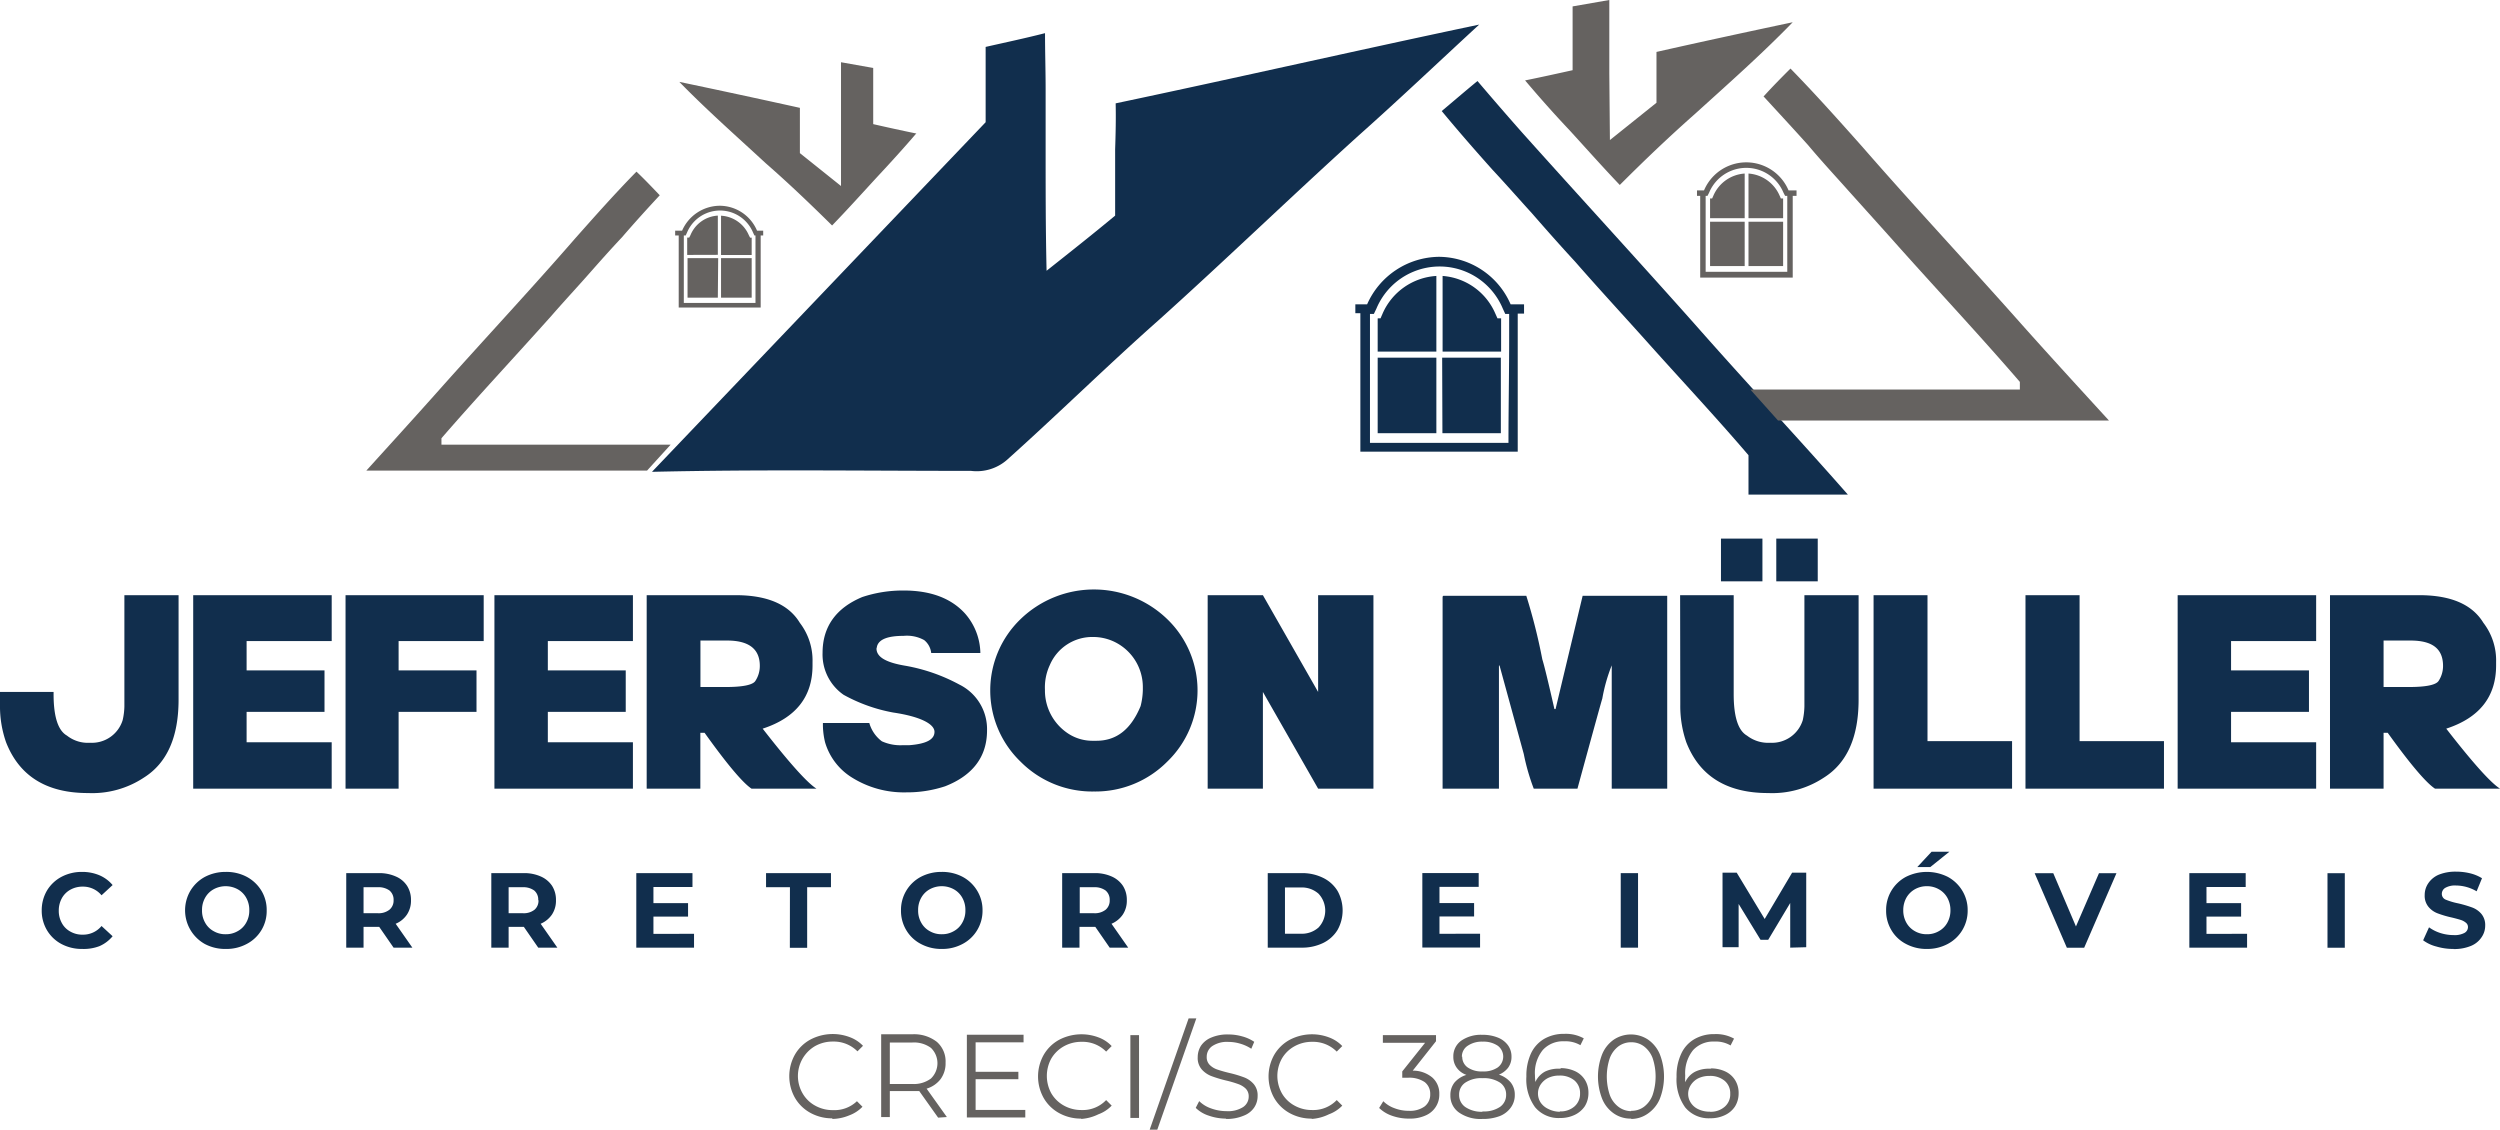 <svg xmlns="http://www.w3.org/2000/svg" viewBox="0 0 288.82 130.55"><g id="Camada_2" data-name="Camada 2"><g id="Camada_1-2" data-name="Camada 1"><path d="M275.85,84.66h-.48v6.45h-6.19V68.76h10.31c3.66,0,6.12,1.07,7.41,3.19a7.13,7.13,0,0,1,1.47,4.54v.38q0,5.43-5.76,7.31,4.59,5.91,6.21,6.93h-7.51c-1-.65-2.85-2.81-5.46-6.45M275.37,74v5.37h2.91c2,0,3.15-.24,3.45-.71a3.13,3.13,0,0,0,.51-1.73c0-2-1.25-2.93-3.77-2.93Zm-7.79-5.24v5.3h-9.83v3.39h9v4.79h-9v3.51h9.83v5.36h-16V68.76Zm-27.33,0V85.62H250v5.49h-16V68.76Zm-17.57,0V85.62h9.77v5.49h-16V68.76ZM210,62.22v4.94h-4.79V62.22Zm-6.39,0v4.94h-4.79V62.22Zm-9.51,6.54h6.19V80.19q0,3.91,1.53,4.79a4,4,0,0,0,2.69.83,3.72,3.72,0,0,0,3.76-2.61,8.31,8.31,0,0,0,.19-1.6V68.76h6.26V80.83q0,6.48-4,9a10.82,10.82,0,0,1-6.45,1.79q-7.18,0-9.46-5.88a12.83,12.83,0,0,1-.69-4.34Zm-27.35.07h9.58a66.13,66.13,0,0,1,1.85,7.34q.32,1,1.4,5.75h.13l3.13-13.09h9.77V91.11H186.2V76.87a19.46,19.46,0,0,0-1.09,3.84q-.12.33-2.87,10.4h-5.05a24.71,24.71,0,0,1-1.15-4l-2.8-10.22h-.07V91.11h-6.51V69C166.67,68.87,166.71,68.83,166.79,68.83ZM145.9,79.94V91.11h-6.38V68.76h6.38l6.38,11.18V68.76h6.39V91.11h-6.39Zm-19.52,11.5A11.66,11.66,0,0,1,117.91,88a11.43,11.43,0,0,1,0-16.48,12.19,12.19,0,0,1,16.93,0,11.43,11.43,0,0,1,0,16.48A11.67,11.67,0,0,1,126.38,91.44Zm-5.66-11.76v.07a5.94,5.94,0,0,0,2.69,5,5.1,5.1,0,0,0,2.74.83h.51c2.33,0,4-1.32,5.11-4a8.17,8.17,0,0,0,.26-1.86v-.32a5.8,5.8,0,0,0-3.26-5.24,5.67,5.67,0,0,0-2.49-.57,5.33,5.33,0,0,0-5,3.25A6.1,6.1,0,0,0,120.72,79.68ZM104.39,68.22q4.67,0,7.09,2.65a7.1,7.1,0,0,1,1.78,4.57h-5.68a2.22,2.22,0,0,0-.81-1.49,4.11,4.11,0,0,0-2.38-.49c-1.83,0-2.85.4-3.07,1.21a1.75,1.75,0,0,1-.06.25c0,1,1.13,1.63,3.38,2a20.59,20.59,0,0,1,6.2,2.17,5.74,5.74,0,0,1,3.19,5.3c0,3-1.62,5.19-4.85,6.45a14,14,0,0,1-4.47.7,11.3,11.3,0,0,1-6.39-1.78,7.16,7.16,0,0,1-3-4,8.67,8.67,0,0,1-.25-2.23h5.36a4,4,0,0,0,1.45,2.11,5.2,5.2,0,0,0,2.42.45h.76c1.94-.15,2.9-.65,2.9-1.54s-1.58-1.76-4.75-2.23a18.78,18.78,0,0,1-5.75-2.05,5.67,5.67,0,0,1-2.43-4.85c0-3,1.54-5.18,4.6-6.45A14.88,14.88,0,0,1,104.39,68.22Zm-23,16.44h-.48v6.45h-6.2V68.76H85c3.65,0,6.12,1.07,7.4,3.19a7.13,7.13,0,0,1,1.47,4.54v.38q0,5.43-5.76,7.31,4.6,5.91,6.21,6.93h-7.5C85.83,90.46,84,88.3,81.4,84.66ZM80.92,74v5.37h2.9c2,0,3.16-.24,3.45-.71a3.13,3.13,0,0,0,.51-1.73Q87.78,74,84,74Zm-7.8-5.24v5.3H63.29v3.39h9v4.79h-9v3.51h9.83v5.36h-16V68.76Zm-17.24,0v5.3H46.05v3.39h9v4.79h-9v8.87H39.92V68.76Zm-17.56,0v5.3H28.49v3.39h9v4.79h-9v3.51h9.83v5.36h-16V68.76ZM0,79.94H6.19v.25q0,3.91,1.54,4.79a3.91,3.91,0,0,0,2.68.83,3.72,3.72,0,0,0,3.76-2.61,7.69,7.69,0,0,0,.2-1.6V68.76h6.26V80.83q0,6.48-4,9a10.82,10.82,0,0,1-6.45,1.79Q3,91.63.7,85.75A12.59,12.59,0,0,1,0,81.41Z" style="fill:#112e4d"/><path d="M105.79,15.41c-1.66-.34-3.29-.7-4.91-1.07V7.85l-3.72-.66,0,7.48,0,6.82-4.75-3.8V12.46q-7-1.55-13.93-3c3.17,3.25,6.6,6.27,9.95,9.37,2.66,2.32,5.2,4.75,7.7,7.22,1.78-1.84,3.47-3.72,5.2-5.6,1.55-1.66,3.06-3.32,4.54-5.05M76.22,22.56c-.88-.92-1.76-1.85-2.69-2.73-2.43,2.47-4.75,5.09-7.07,7.7-5.09,5.86-10.4,11.54-15.56,17.33-2.84,3.2-5.71,6.34-8.58,9.51h8.77v0H74.75l2.73-3H51v-.74c4.15-4.79,8.47-9.4,12.71-14.15,1.54-1.77,3.13-3.47,4.68-5.24,1.14-1.29,2.29-2.58,3.47-3.83C73.31,25.73,74.75,24.14,76.22,22.56Zm11.65,4.09h-.41a4.7,4.7,0,0,0-4.31-2.88,4.78,4.78,0,0,0-4.35,2.88H78v.55h.41c0,.52,0,1,0,1.55,0,2.25,0,4.53,0,6.78h9.47V27.2h.29v-.55Zm-.59.55V35H79V27.2h.22l.15-.33a4.13,4.13,0,0,1,7.63,0l.15.33Zm-.44.26v2H83.3V24.92a3.71,3.71,0,0,1,3.21,2.25l.15.29Zm0,2.36v4.57H83.3V29.82Zm-3.91,4.57h-3.5c0-1.51,0-3,0-4.57h3.54Zm-3.54-4.94v-2h.23l.15-.29a3.64,3.64,0,0,1,3.16-2.25v4.53ZM55.22,50.16h6.26v0H55.22Z" style="fill:#656260;fill-rule:evenodd"/><path d="M157.16,35.16h.78a9.18,9.18,0,0,1,8.29-5.49,9.08,9.08,0,0,1,8.29,5.49h.82v0h.73v1.07h-.73c0,1,0,1.95,0,2.95,0,4.35,0,8.7,0,13H157.16v-16h-.58V35.16Zm1.11,1.11V51.16h16c0-4,.08-8,.08-11.94,0-1,0-2,0-2.95h-.45l-.29-.63a7.91,7.91,0,0,0-14.59,0l-.3.63Zm.89.51v3.84h6.78V31.88a7.26,7.26,0,0,0-6.2,4.32l-.25.58Zm0,4.54v8.73h6.78V41.32Zm7.48,8.73h6.75c0-2.91,0-5.82,0-8.73h-6.78Zm6.78-9.43V39.4c0-.88,0-1.73,0-2.62H173l-.26-.58a7.21,7.21,0,0,0-6.08-4.32v8.74ZM128.89,11.94c14-2.95,28-6.15,42-9.1-4.64,4.27-9.21,8.62-13.9,12.79-7.74,7-15.29,14.3-23.07,21.3-6,5.31-11.68,10.91-17.61,16.22a5.32,5.32,0,0,1-4.13,1.25c-12.27,0-24.55-.18-36.86.11l38.55-40.39c0-2.92,0-5.79,0-8.7,2.28-.52,4.57-1,6.86-1.59,0,2.18.07,4.32.07,6.45v7c0,4.65,0,9.29.11,14,2.65-2.1,5.31-4.2,7.92-6.37,0-2.55,0-5.09,0-7.67C128.89,15.48,128.93,13.71,128.89,11.94Zm37.67.89c1.37-1.15,2.73-2.32,4.13-3.47,1.7,2,3.43,4,5.2,6,6.67,7.45,13.45,14.82,20.09,22.3,5.76,6.54,11.73,12.91,17.5,19.48H202c0-1.54,0-3,0-4.55-3.88-4.54-7.93-8.85-11.87-13.27-2.69-3-5.46-6-8.14-9.07-1.7-1.84-3.36-3.72-5-5.6-1.51-1.66-3-3.36-4.53-5C170.47,17.43,168.48,15.15,166.56,12.83Z" style="fill:#112e4d;fill-rule:evenodd"/><path d="M203.72,11.17c1-1.11,2.06-2.18,3.13-3.25,2.88,2.95,5.6,6,8.33,9.07,6,6.89,12.24,13.56,18.32,20.42,3.35,3.76,6.74,7.45,10.14,11.17H233.32v0H205.41L202.21,45h31.14v-.88c-4.86-5.64-10-11.1-14.93-16.66-1.84-2.06-3.68-4.09-5.53-6.16-1.36-1.51-2.72-3-4-4.53-1.69-1.88-3.43-3.76-5.12-5.6M196.42,22h.44a5.3,5.3,0,0,1,9.77,0h.92v.63h-.44c0,.59,0,1.18,0,1.73,0,2.58,0,5.13,0,7.71H196.42V22.63h-.37V22Zm.63.63V31.4h9.43V22.63h-.25l-.19-.37a4.65,4.65,0,0,0-8.59,0l-.19.37Zm.51.3v2.28h4V20.05a4.23,4.23,0,0,0-3.61,2.54l-.15.34Zm0,2.69v5.12h4V25.62ZM202,30.74h4V25.62h-4Zm4-5.53V22.93h-.26l-.15-.34A4.24,4.24,0,0,0,202,20.05v5.16ZM176.19,9.29c1.83-.37,3.68-.78,5.49-1.18V.74L185.92,0V8.48l.07,7.7,5.38-4.31V6c5.23-1.18,10.5-2.32,15.74-3.43-3.58,3.69-7.45,7.11-11.28,10.58-3,2.65-5.86,5.38-8.7,8.22-2-2.1-3.9-4.24-5.82-6.34C179.54,13.16,177.84,11.24,176.19,9.29Z" style="fill:#656260;fill-rule:evenodd"/><path d="M283.47,109.63a6.85,6.85,0,0,1-2-.28,4.36,4.36,0,0,1-1.53-.72l.68-1.5a4.59,4.59,0,0,0,1.31.66,5.09,5.09,0,0,0,1.53.24,2.41,2.41,0,0,0,1.25-.25.77.77,0,0,0,.41-.67.63.63,0,0,0-.24-.51,1.74,1.74,0,0,0-.62-.33c-.25-.08-.59-.17-1-.27a11.65,11.65,0,0,1-1.61-.47,2.52,2.52,0,0,1-1.08-.75,2,2,0,0,1-.45-1.37,2.39,2.39,0,0,1,.41-1.36,2.74,2.74,0,0,1,1.22-1,5.15,5.15,0,0,1,2-.35,6.69,6.69,0,0,1,1.61.19,4.77,4.77,0,0,1,1.38.57l-.62,1.51a4.78,4.78,0,0,0-2.38-.67,2.26,2.26,0,0,0-1.24.27.81.81,0,0,0-.4.71.71.71,0,0,0,.46.66,7.72,7.72,0,0,0,1.41.42,13.81,13.81,0,0,1,1.61.47,2.59,2.59,0,0,1,1.08.74,2,2,0,0,1,.45,1.36,2.34,2.34,0,0,1-.42,1.35,2.7,2.7,0,0,1-1.23,1,5,5,0,0,1-2,.36m-14.57-8.76h2v8.61h-2Zm-9.29,7v1.6h-6.67v-8.61h6.51v1.6h-4.53v1.87h4v1.55h-4v2Zm-15.09-7-3.73,8.61h-2l-3.72-8.61h2.15l2.62,6.15,2.66-6.15ZM223.15,98.4h2.06L223,100.17h-1.5Zm-.54,9.53a2.64,2.64,0,0,0,1.37-.35,2.47,2.47,0,0,0,1-1,2.87,2.87,0,0,0,.35-1.42,2.94,2.94,0,0,0-.35-1.43,2.54,2.54,0,0,0-1-1,2.74,2.74,0,0,0-1.37-.35,2.77,2.77,0,0,0-1.38.35,2.61,2.61,0,0,0-1,1,2.94,2.94,0,0,0-.35,1.43,2.87,2.87,0,0,0,.35,1.42,2.54,2.54,0,0,0,1,1A2.67,2.67,0,0,0,222.61,107.93Zm0,1.7a5,5,0,0,1-2.42-.58,4.16,4.16,0,0,1-1.68-1.59,4.33,4.33,0,0,1-.61-2.28,4.32,4.32,0,0,1,2.29-3.88,5.4,5.4,0,0,1,4.83,0,4.38,4.38,0,0,1,1.68,1.6,4.28,4.28,0,0,1,.62,2.28,4.33,4.33,0,0,1-.62,2.28,4.28,4.28,0,0,1-1.68,1.59A5,5,0,0,1,222.61,109.63Zm-15.79-.15v-5.16l-2.54,4.25h-.89l-2.53-4.14v5H199v-8.61h1.64l3.23,5.35,3.17-5.35h1.63l0,8.61Zm-19.58-8.61h2v8.61h-2Zm-16.25,7v1.6h-6.67v-8.61h6.51v1.6H166.3v1.87h4v1.55h-4v2Zm-20.72,0a2.89,2.89,0,0,0,2.06-.72,2.85,2.85,0,0,0,0-3.9,2.89,2.89,0,0,0-2.06-.72h-1.82v5.34Zm-3.81-7h3.91a5.41,5.41,0,0,1,2.47.54,4,4,0,0,1,1.68,1.51,4.62,4.62,0,0,1,0,4.52,4,4,0,0,1-1.68,1.51,5.54,5.54,0,0,1-2.47.53h-3.91ZM128.2,104a1.38,1.38,0,0,0-.47-1.12,2.15,2.15,0,0,0-1.37-.38h-1.62v3h1.62a2,2,0,0,0,1.37-.4A1.36,1.36,0,0,0,128.2,104Zm0,5.48-1.66-2.4h-1.83v2.4h-2v-8.61h3.72a4.68,4.68,0,0,1,2,.39,3,3,0,0,1,1.3,1.08,3,3,0,0,1,.45,1.66,2.88,2.88,0,0,1-.46,1.65,3,3,0,0,1-1.31,1.07l1.93,2.76Zm-19.4-1.55a2.67,2.67,0,0,0,1.38-.35,2.45,2.45,0,0,0,1-1,2.77,2.77,0,0,0,.35-1.42,2.83,2.83,0,0,0-.35-1.43,2.51,2.51,0,0,0-1-1,2.9,2.9,0,0,0-2.76,0,2.51,2.51,0,0,0-1,1,2.83,2.83,0,0,0-.35,1.43,2.77,2.77,0,0,0,.35,1.42,2.45,2.45,0,0,0,1,1A2.67,2.67,0,0,0,108.83,107.93Zm0,1.7a5,5,0,0,1-2.42-.58,4.22,4.22,0,0,1-1.68-1.59,4.33,4.33,0,0,1-.61-2.28,4.32,4.32,0,0,1,2.29-3.88,5.11,5.11,0,0,1,2.42-.57,5,5,0,0,1,2.41.57,4.38,4.38,0,0,1,1.68,1.6,4.28,4.28,0,0,1,.62,2.28,4.33,4.33,0,0,1-.62,2.28,4.28,4.28,0,0,1-1.68,1.59A4.94,4.94,0,0,1,108.83,109.63ZM91.26,102.5H88.5v-1.63H96v1.63H93.25v7h-2Zm-11.08,5.38v1.6H73.51v-8.61H80v1.6H75.49v1.87h4v1.55h-4v2Zm-18-3.88a1.37,1.37,0,0,0-.46-1.12,2.15,2.15,0,0,0-1.37-.38H58.76v3h1.62a2,2,0,0,0,1.37-.4A1.36,1.36,0,0,0,62.21,104Zm0,5.48-1.66-2.4H58.76v2.4h-2v-8.61h3.72a4.68,4.68,0,0,1,2,.39,3,3,0,0,1,1.3,1.08,3,3,0,0,1,.45,1.66,2.88,2.88,0,0,1-.46,1.65,3,3,0,0,1-1.31,1.07l1.93,2.76ZM45.47,104a1.38,1.38,0,0,0-.47-1.12,2.15,2.15,0,0,0-1.37-.38H42v3h1.62a2,2,0,0,0,1.37-.4A1.36,1.36,0,0,0,45.47,104Zm0,5.48-1.66-2.4H42v2.4H40v-8.61h3.73a4.66,4.66,0,0,1,2,.39,2.9,2.9,0,0,1,1.3,1.08,3,3,0,0,1,.45,1.66,2.88,2.88,0,0,1-.46,1.65,2.92,2.92,0,0,1-1.31,1.07l1.93,2.76Zm-19.4-1.55a2.67,2.67,0,0,0,1.38-.35,2.45,2.45,0,0,0,1-1,2.77,2.77,0,0,0,.35-1.42,2.83,2.83,0,0,0-.35-1.43,2.51,2.51,0,0,0-1-1,2.9,2.9,0,0,0-2.76,0,2.51,2.51,0,0,0-1,1,2.83,2.83,0,0,0-.35,1.43,2.77,2.77,0,0,0,.35,1.42,2.45,2.45,0,0,0,1,1A2.67,2.67,0,0,0,26.1,107.93Zm0,1.7a5,5,0,0,1-2.42-.58A4.46,4.46,0,0,1,22,102.9a4.38,4.38,0,0,1,1.68-1.6,5.11,5.11,0,0,1,2.42-.57,5,5,0,0,1,2.41.57,4.41,4.41,0,0,1,1.69,1.6,4.28,4.28,0,0,1,.61,2.28,4.28,4.28,0,0,1-2.3,3.87A4.94,4.94,0,0,1,26.1,109.63Zm-16.59,0a5,5,0,0,1-2.38-.57,4.26,4.26,0,0,1-1.67-1.59,4.4,4.4,0,0,1-.61-2.29,4.47,4.47,0,0,1,.61-2.3,4.3,4.3,0,0,1,1.67-1.58,5,5,0,0,1,2.39-.57,5.07,5.07,0,0,1,2,.39,4.07,4.07,0,0,1,1.52,1.13l-1.28,1.18a2.77,2.77,0,0,0-2.17-1,2.87,2.87,0,0,0-1.42.35,2.5,2.5,0,0,0-1,1,2.94,2.94,0,0,0-.35,1.43,2.87,2.87,0,0,0,.35,1.42,2.43,2.43,0,0,0,1,1,2.77,2.77,0,0,0,1.42.35,2.75,2.75,0,0,0,2.17-1l1.28,1.18a4.07,4.07,0,0,1-1.53,1.15A5.1,5.1,0,0,1,9.51,109.63Z" style="fill:#112e4d"/><path d="M197.56,128.44a2.44,2.44,0,0,0,1.68-.57,1.88,1.88,0,0,0,.65-1.51,1.86,1.86,0,0,0-.65-1.5,2.59,2.59,0,0,0-1.75-.56,2.9,2.9,0,0,0-1.28.27,2.2,2.2,0,0,0-.86.76,1.86,1.86,0,0,0-.32,1.06,1.84,1.84,0,0,0,.3,1,2.05,2.05,0,0,0,.86.75,3,3,0,0,0,1.37.29m.08-5a3.87,3.87,0,0,1,1.67.35,2.67,2.67,0,0,1,1.14,1,2.77,2.77,0,0,1,.41,1.51,2.85,2.85,0,0,1-.42,1.54,2.8,2.8,0,0,1-1.17,1,3.79,3.79,0,0,1-1.67.36,3.52,3.52,0,0,1-2.91-1.25,5.5,5.5,0,0,1-1-3.53,6,6,0,0,1,.55-2.7,3.72,3.72,0,0,1,1.53-1.67,4.47,4.47,0,0,1,2.29-.57,4.29,4.29,0,0,1,2.27.52l-.4.79a3.35,3.35,0,0,0-1.86-.45,3.16,3.16,0,0,0-2.48,1,4.24,4.24,0,0,0-.9,2.92,7.54,7.54,0,0,0,0,.78,2.55,2.55,0,0,1,1.13-1.21A3.62,3.62,0,0,1,197.64,123.47Zm-9.19,4.9a2.4,2.4,0,0,0,1.47-.46,3,3,0,0,0,1-1.36,6.72,6.72,0,0,0,0-4.28,3.06,3.06,0,0,0-1-1.35,2.41,2.41,0,0,0-1.47-.47,2.45,2.45,0,0,0-1.47.47,3.06,3.06,0,0,0-1,1.35,6.72,6.72,0,0,0,0,4.28,3,3,0,0,0,1,1.36A2.45,2.45,0,0,0,188.45,128.37Zm0,.9a3.37,3.37,0,0,1-2-.59,3.8,3.8,0,0,1-1.35-1.68,7.09,7.09,0,0,1,0-5.18,3.8,3.8,0,0,1,1.35-1.68,3.58,3.58,0,0,1,3.94,0,3.89,3.89,0,0,1,1.36,1.68,7.09,7.09,0,0,1,0,5.18,3.89,3.89,0,0,1-1.36,1.68A3.34,3.34,0,0,1,188.45,129.27Zm-8.24-.83a2.44,2.44,0,0,0,1.68-.57,1.92,1.92,0,0,0,.65-1.51,1.89,1.89,0,0,0-.65-1.5,2.61,2.61,0,0,0-1.75-.56,2.87,2.87,0,0,0-1.28.27,2.23,2.23,0,0,0-.87.76,1.86,1.86,0,0,0-.31,1.06,1.91,1.91,0,0,0,.29,1,2.15,2.15,0,0,0,.87.75A3,3,0,0,0,180.21,128.44Zm.08-5a3.9,3.9,0,0,1,1.67.35,2.67,2.67,0,0,1,1.14,1,2.77,2.77,0,0,1,.41,1.51,2.85,2.85,0,0,1-.42,1.54,2.92,2.92,0,0,1-1.17,1,3.79,3.79,0,0,1-1.67.36,3.52,3.52,0,0,1-2.91-1.25,5.44,5.44,0,0,1-1-3.53,6.13,6.13,0,0,1,.54-2.7,3.83,3.83,0,0,1,1.53-1.67,4.51,4.51,0,0,1,2.3-.57,4.25,4.25,0,0,1,2.26.52l-.39.79a3.37,3.37,0,0,0-1.86-.45,3.15,3.15,0,0,0-2.48,1,4.19,4.19,0,0,0-.91,2.92,7.78,7.78,0,0,0,.05.78,2.55,2.55,0,0,1,1.13-1.21A3.59,3.59,0,0,1,180.29,123.47Zm-9,5a3.31,3.31,0,0,0,2-.52,1.67,1.67,0,0,0,.71-1.41,1.64,1.64,0,0,0-.71-1.4,3.39,3.39,0,0,0-2-.51,3.32,3.32,0,0,0-2,.51,1.63,1.63,0,0,0-.72,1.4,1.68,1.68,0,0,0,.71,1.42A3.33,3.33,0,0,0,171.25,128.44Zm-2.36-6.34a1.48,1.48,0,0,0,.63,1.26,2.82,2.82,0,0,0,1.73.46,2.88,2.88,0,0,0,1.74-.46,1.56,1.56,0,0,0,0-2.51,2.93,2.93,0,0,0-1.73-.47,2.89,2.89,0,0,0-1.73.47A1.48,1.48,0,0,0,168.89,122.1Zm4.2,2.08a3,3,0,0,1,1.39.9,2.24,2.24,0,0,1,.48,1.45,2.4,2.4,0,0,1-.45,1.45,2.85,2.85,0,0,1-1.29,1,5.38,5.38,0,0,1-2,.33,4.33,4.33,0,0,1-2.7-.74,2.36,2.36,0,0,1-1-2,2.3,2.3,0,0,1,.47-1.46,2.93,2.93,0,0,1,1.38-.89,2.32,2.32,0,0,1-1.12-.83,2.1,2.1,0,0,1-.39-1.27,2.21,2.21,0,0,1,.91-1.85,4,4,0,0,1,2.44-.68,4.62,4.62,0,0,1,1.77.31,2.67,2.67,0,0,1,1.18.88,2.2,2.2,0,0,1,.42,1.34,2.1,2.1,0,0,1-.39,1.27A2.53,2.53,0,0,1,173.09,124.18Zm-9.92-.45a3.47,3.47,0,0,1,2.28.81,2.46,2.46,0,0,1,.79,1.9,2.6,2.6,0,0,1-1.57,2.46,4.35,4.35,0,0,1-1.9.37,5.8,5.8,0,0,1-2-.33,4,4,0,0,1-1.48-.9l.48-.78a3.42,3.42,0,0,0,1.27.8,4.53,4.53,0,0,0,1.69.31,2.88,2.88,0,0,0,1.82-.51,1.73,1.73,0,0,0,.64-1.42,1.7,1.7,0,0,0-.64-1.39,3.17,3.17,0,0,0-1.94-.5H162v-.73l2.64-3.31h-4.88v-.88h6.14v.7Zm-11.65,5.54a5.19,5.19,0,0,1-2.56-.63,4.68,4.68,0,0,1-1.79-1.74,5.09,5.09,0,0,1,0-5,4.63,4.63,0,0,1,1.8-1.74,5.54,5.54,0,0,1,4.53-.27,4.06,4.06,0,0,1,1.53,1l-.64.64a3.84,3.84,0,0,0-2.83-1.13,4.12,4.12,0,0,0-2.06.52,3.8,3.8,0,0,0-1.45,1.42,4.11,4.11,0,0,0,0,4,3.73,3.73,0,0,0,1.45,1.42,4.12,4.12,0,0,0,2.06.52,3.75,3.75,0,0,0,2.83-1.15l.64.64a4.06,4.06,0,0,1-1.54,1A5.27,5.27,0,0,1,151.52,129.27Zm-9.91,0a6.07,6.07,0,0,1-2-.34,3.79,3.79,0,0,1-1.51-.9l.4-.78a3.63,3.63,0,0,0,1.37.84,5.18,5.18,0,0,0,1.78.32,3.25,3.25,0,0,0,1.92-.47,1.45,1.45,0,0,0,.65-1.22,1.25,1.25,0,0,0-.35-.92,2.39,2.39,0,0,0-.86-.52,12.29,12.29,0,0,0-1.4-.41,14.29,14.29,0,0,1-1.72-.52,2.85,2.85,0,0,1-1.1-.77,2,2,0,0,1-.46-1.41,2.45,2.45,0,0,1,.38-1.32,2.63,2.63,0,0,1,1.18-.94,4.73,4.73,0,0,1,2-.36,5.8,5.8,0,0,1,1.61.23,4.59,4.59,0,0,1,1.36.62l-.34.8a4.71,4.71,0,0,0-1.29-.59,4.84,4.84,0,0,0-1.34-.2,3.07,3.07,0,0,0-1.89.49,1.49,1.49,0,0,0-.63,1.24,1.24,1.24,0,0,0,.35.93,2.24,2.24,0,0,0,.87.53c.35.12.82.26,1.41.4a13.39,13.39,0,0,1,1.7.51,2.78,2.78,0,0,1,1.1.77,2,2,0,0,1,.45,1.38,2.35,2.35,0,0,1-.39,1.32,2.55,2.55,0,0,1-1.19.94A5,5,0,0,1,141.61,129.27Zm-4.33-11.58h.89l-4.51,12.86h-.88Zm-6.73,1.94h1v9.56h-1Zm-5.66,9.64a5.19,5.19,0,0,1-2.56-.63,4.61,4.61,0,0,1-1.79-1.74,5.09,5.09,0,0,1,0-5,4.61,4.61,0,0,1,1.79-1.74,5.56,5.56,0,0,1,4.54-.27,4,4,0,0,1,1.52,1l-.64.64a3.81,3.81,0,0,0-2.82-1.13,4.13,4.13,0,0,0-2.07.52,3.88,3.88,0,0,0-1.45,1.42,4.18,4.18,0,0,0,0,4,3.8,3.8,0,0,0,1.45,1.42,4.13,4.13,0,0,0,2.07.52,3.72,3.72,0,0,0,2.82-1.15l.64.64a4,4,0,0,1-1.53,1A5.31,5.31,0,0,1,124.89,129.27Zm-6.48-1v.87h-6.75v-9.56h6.55v.88h-5.54v3.4h4.94v.86h-4.94v3.55Zm-13.07-3a3.3,3.3,0,0,0,2.17-.63,2.46,2.46,0,0,0,0-3.54,3.3,3.3,0,0,0-2.17-.62H102.8v4.79Zm3,3.89-2.18-3.07c-.25,0-.5,0-.77,0H102.8v3h-1v-9.56h3.57a4.28,4.28,0,0,1,2.87.88,3,3,0,0,1,1,2.4,3.07,3.07,0,0,1-.57,1.89,3.19,3.19,0,0,1-1.62,1.11l2.34,3.28Zm-12.19.08a5.19,5.19,0,0,1-2.56-.63,4.61,4.61,0,0,1-1.79-1.74,5.09,5.09,0,0,1,0-5,4.57,4.57,0,0,1,1.8-1.74,5.54,5.54,0,0,1,4.53-.27,4.06,4.06,0,0,1,1.53,1l-.64.64a3.84,3.84,0,0,0-2.83-1.13,4.12,4.12,0,0,0-2.06.52,4,4,0,0,0-1.45,5.46,3.73,3.73,0,0,0,1.45,1.42,4.12,4.12,0,0,0,2.06.52A3.75,3.75,0,0,0,99,127.22l.64.64a4.06,4.06,0,0,1-1.54,1A5.27,5.27,0,0,1,96.12,129.27Z" style="fill:#656260"/></g></g></svg>